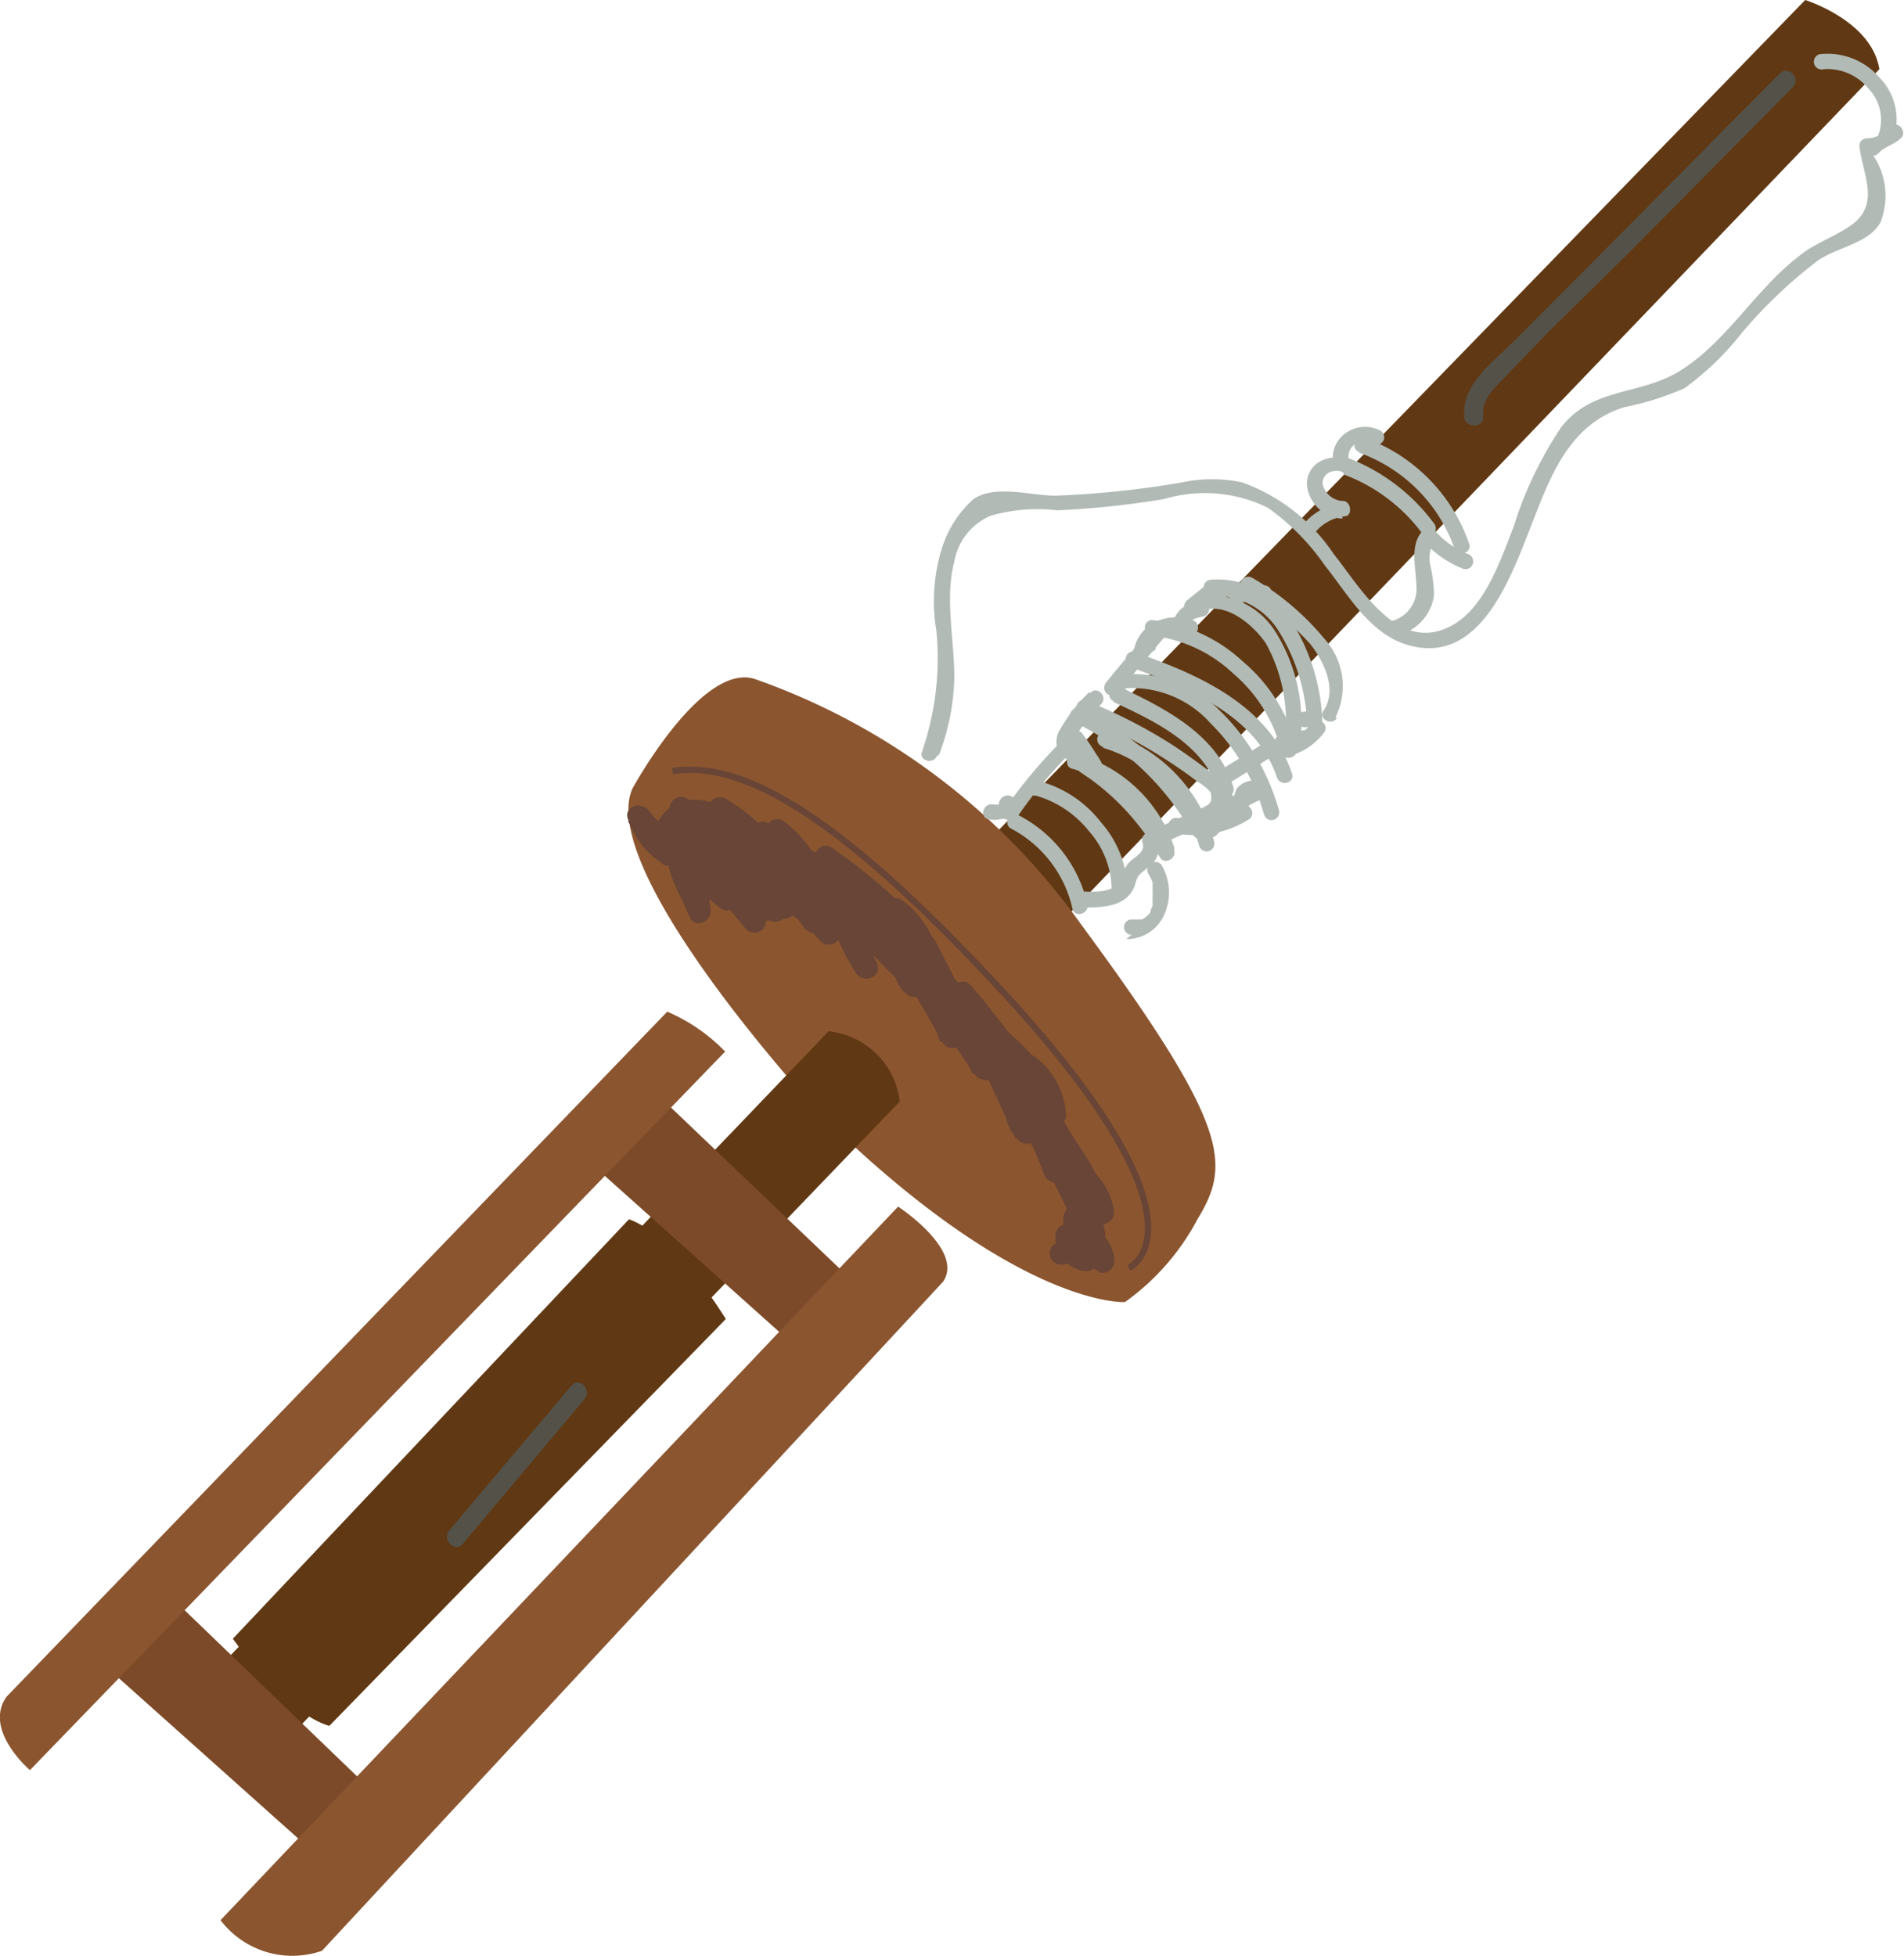 <svg xmlns="http://www.w3.org/2000/svg" viewBox="0 0 57.24 58.79"><defs><style>.cls-1{fill:#603813;}.cls-2{fill:#8b552f;}.cls-3{fill:#7c4a28;}.cls-4{fill:none;stroke:#684536;stroke-miterlimit:10;stroke-width:0.19px;}.cls-5{fill:#b1bab5;}.cls-6{fill:#684536;}.cls-7{fill:#545148;}</style></defs><g id="Capa_2" data-name="Capa 2"><g id="Capa_1-2" data-name="Capa 1"><path class="cls-1" d="M26.79,28.28,54.27,0s2,.62,2.23,2.08L29.26,30.48Z"/><path class="cls-2" d="M24.68,33.51s-6.76-7.29-5.67-9.8c0,0,2.07-3.81,3.68-3.3a20.28,20.28,0,0,1,9.82,7.39C37,33.89,37,35,36,36.65a7.2,7.2,0,0,1-2.18,2.49S30.61,39.34,24.68,33.51Z"/><path class="cls-1" d="M6.25,50.47,24.91,31a2.41,2.41,0,0,1,2.14,2.11L7.44,53.53Z"/><polygon class="cls-3" points="2.94 49.88 9.44 55.69 11.08 53.73 4.79 47.67 2.94 49.88"/><polygon class="cls-3" points="17.65 34.87 24.95 41.4 26.6 39.43 19.51 32.66 17.65 34.87"/><path class="cls-2" d="M6.63,57.72,27,36.27s2,1.31,1.35,2.26L9.68,58.64A2.71,2.71,0,0,1,6.63,57.72Z"/><path class="cls-2" d="M.9,53.21S-.52,52,.2,51L20.06,30.41a5.36,5.36,0,0,1,1.74,1.2Z"/><path class="cls-1" d="M7,49.26S8.57,51.5,9.9,51.88L21.82,39.65s-1.5-2.49-2.91-3Z"/><path class="cls-4" d="M33.94,38.11s2.73-1.2-3.72-8.22c-5.37-5.84-8.13-7-10-6.71"/><path class="cls-5" d="M28.23,22.69a6.9,6.9,0,0,0,.46-2.33c0-1.11-.29-2.4,0-3.48a1.84,1.84,0,0,1,1.1-1.38,5.11,5.11,0,0,1,2-.16A26.82,26.82,0,0,0,35,15a4.28,4.28,0,0,1,3.11.26A7,7,0,0,1,39.83,17c.75.94,1.4,2.16,2.66,2.43,2,.45,2.9-2,3.48-3.47s1.12-3.18,2.86-3.72a8.66,8.66,0,0,0,1.81-.57A8.65,8.65,0,0,0,52.37,10a14.51,14.51,0,0,1,2.27-2.16c.58-.41,1.54-.52,1.89-1.15a2.19,2.19,0,0,0,0-1.61c-.29-.69-.3-.2,0-.53.16-.15.45-.22.63-.41s-.11-.54-.32-.33a1,1,0,0,1-.71.35.22.22,0,0,0-.23.23c.08.8.62,1.68-.17,2.32-.48.38-1.16.58-1.66,1-1.31,1-2.23,2.67-3.67,3.5-1.18.67-2.52.45-3.45,1.61a11.44,11.44,0,0,0-1.44,3c-.4,1-.89,2.56-2,3.05-1.54.71-2.63-1.24-3.41-2.21a5.59,5.59,0,0,0-2.76-2.16,4.37,4.37,0,0,0-1.8,0,28.61,28.61,0,0,1-3.81.4c-.73,0-1.81-.34-2.46.1a3.29,3.29,0,0,0-.95,1.47,5.36,5.36,0,0,0-.17,2.49,8.59,8.59,0,0,1-.43,3.63c-.11.28.34.4.45.13Z"/><path class="cls-5" d="M40.39,14.26A5.2,5.2,0,0,1,42.73,16a.24.24,0,0,0,.32.08.23.23,0,0,0,.08-.32,5.8,5.8,0,0,0-2.62-2,.22.22,0,0,0-.28.16.24.24,0,0,0,.16.29Z"/><path class="cls-5" d="M40.84,13.6a4.73,4.73,0,0,1,2.88,2.87c.09.29.54.16.45-.12A5.2,5.2,0,0,0,41,13.15c-.28-.1-.41.35-.12.45Z"/><path class="cls-5" d="M36.41,17.92a2.23,2.23,0,0,1,2,1,5.72,5.72,0,0,1,.88,2.7l.23-.23h-.29c-.3,0-.3.48,0,.47h.29c.11,0,.25-.1.23-.23a6,6,0,0,0-1-3.07,2.59,2.59,0,0,0-2.39-1.13.23.23,0,0,0,.12.45Z"/><path class="cls-5" d="M36.22,18.33c.71-.19,1.47.48,1.83,1a4.84,4.84,0,0,1,.6,2.67.24.24,0,0,0,.47,0A5.18,5.18,0,0,0,38.35,19a2.36,2.36,0,0,0-2.26-1.1c-.29.07-.17.52.13.45Z"/><path class="cls-5" d="M34.64,19.11a4.28,4.28,0,0,1,2.45,1.15,4.49,4.49,0,0,1,1.44,2.35c.07.3.51.17.45-.12a4.92,4.92,0,0,0-1.61-2.6,4.75,4.75,0,0,0-2.73-1.25c-.3,0-.29.45,0,.47Z"/><path class="cls-5" d="M34,20.06c1.69.61,3.77,1.44,4.39,3.31.1.29.55.17.45-.12-.68-2.05-2.85-3-4.72-3.64-.28-.11-.4.34-.12.45Z"/><path class="cls-5" d="M33.82,20.69a3.17,3.17,0,0,1,2.58,1.06A6.18,6.18,0,0,1,38,24.48a.23.23,0,0,0,.45-.12,6.71,6.71,0,0,0-1.78-3,3.62,3.62,0,0,0-2.93-1.08c-.3.06-.17.51.12.45Z"/><path class="cls-5" d="M33.59,20.84l1.46-1.74a.23.23,0,0,0,0-.32.23.23,0,0,0-.33,0c-.49.57-1,1.15-1.46,1.73a.25.25,0,0,0,0,.33.24.24,0,0,0,.33,0Z"/><path class="cls-5" d="M34.74,19.53l0-.11s0,0,0-.05h0a.78.78,0,0,1,.11-.18h0l0,0,.07-.06s0,0,0,0l.05,0,.09-.05,0,0h0l.1,0,.11,0s0,0,0,0h.26s0,0,0,0l.06,0,.13,0a.23.23,0,0,0,.29-.16.23.23,0,0,0-.16-.28,1.48,1.48,0,0,0-1.13.06,1.19,1.19,0,0,0-.63.83.23.23,0,0,0,.17.28.22.22,0,0,0,.28-.16Z"/><path class="cls-5" d="M35.54,19.05a.34.34,0,0,1,0-.1V19a.55.55,0,0,1,.05-.17l0,.06a1.19,1.19,0,0,1,.09-.15l0,.05a1.36,1.36,0,0,1,.12-.12l0,0a.5.5,0,0,1,.14-.08l0,0,.17-.05h0a.23.23,0,0,0,.24-.23.24.24,0,0,0-.24-.23.92.92,0,0,0-.64.26.93.93,0,0,0-.25.64.23.23,0,1,0,.46,0Z"/><path class="cls-5" d="M36,18.4l.52-.42a.26.26,0,0,0,.07-.17.26.26,0,0,0-.07-.16.26.26,0,0,0-.17-.07h-.06a.21.21,0,0,0-.1.06l-.52.42a.26.26,0,0,0-.07.17.24.24,0,0,0,.07.16.26.26,0,0,0,.17.07h.06a.21.21,0,0,0,.1-.06Z"/><path class="cls-5" d="M32.74,20.81a5.1,5.1,0,0,0-.86,1.1.69.69,0,0,0-.08.62,1,1,0,0,0,.26.29l.32.3c.17.14.67.57.79.13.06-.23-.16-.49-.27-.67s-.23-.35-.35-.51a.24.24,0,0,0-.37-.05,14.9,14.9,0,0,0-2,2.34l.32-.08s0,0,0,0-.12.15-.35.06h0a.77.77,0,0,0,0,.15l.35-.2a.7.7,0,0,0-.37-.11,1.27,1.27,0,0,1-.28,0c-.29-.05-.42.4-.12.45s.37-.05.53,0a.23.23,0,0,0,.35-.2.67.67,0,0,0-.13-.44.26.26,0,0,0-.37,0c-.2.2,0,.52.15.65a.24.24,0,0,0,.32-.08,13.82,13.82,0,0,1,1.93-2.25l-.37-.05a7.57,7.57,0,0,1,.55.84s0,.08,0,0,0,0,0,0v0c0-.06.11-.2.23-.19h0l0,0-.14-.1-.52-.48s-.07-.07,0,0,0,0,0,0,0,0,0,0a.77.77,0,0,1,.07-.17,4.67,4.67,0,0,1,.78-1c.2-.22-.13-.56-.33-.33Z"/><path class="cls-5" d="M32.54,27.28c.52,0,1.22,0,1.51-.52.09-.14.09-.32.19-.45a2.45,2.45,0,0,1,.35-.29.73.73,0,0,0,.2-.81l-.1.26L36,24.88c.29-.13.72-.24.86-.56a.68.68,0,0,0,0-.42c0-.08,0-.2,0-.27s.17-.13.24-.18l1.19-.74c.25-.16,0-.56-.24-.4L36.93,23c-.28.18-.54.35-.54.72,0,.17.09.34-.07.47a3,3,0,0,1-.54.25l-1.33.61a.24.24,0,0,0-.11.26c.11.29-.17.41-.35.57a1.08,1.08,0,0,0-.3.54c-.16.43-.78.39-1.15.38a.23.23,0,0,0,0,.46Z"/><path class="cls-5" d="M36.68,25A2.84,2.84,0,0,1,38,24c.17-.07.25-.33.06-.43a.66.66,0,0,0-.88.14.73.73,0,0,0,.14.87l0-.36a2.61,2.61,0,0,1-1.91.37.24.24,0,0,0-.28.17.22.22,0,0,0,.16.28,3.07,3.07,0,0,0,2.27-.42.23.23,0,0,0,0-.36c-.05-.07-.13-.21-.08-.29s.19,0,.26,0l.06-.42a3.36,3.36,0,0,0-1.6,1.28c-.16.25.24.48.41.23Z"/><path class="cls-5" d="M32.24,23.11a3.86,3.86,0,0,1,2.6,2.45c.09.29.54.17.45-.12a4.31,4.31,0,0,0-2.92-2.77c-.29-.08-.42.37-.13.44Z"/><path class="cls-5" d="M33.16,22.48a4.27,4.27,0,0,1,2.89,2.94.23.23,0,0,0,.45-.12A4.73,4.73,0,0,0,33.28,22a.23.23,0,0,0-.12.45Z"/><path class="cls-5" d="M32.51,21.52a14.78,14.78,0,0,1,2.38,1.21c.38.24.75.49,1.1.76a1.73,1.73,0,0,1,.77.92c.06.29.51.17.45-.13a1.89,1.89,0,0,0-.73-1c-.39-.31-.8-.6-1.22-.88a15.41,15.41,0,0,0-2.62-1.34c-.28-.1-.4.35-.13.45Z"/><path class="cls-5" d="M33.47,21.1c1.23.57,2.74,1.28,3.16,2.69a.23.23,0,0,0,.45-.12c-.45-1.55-2-2.35-3.37-3-.27-.13-.51.27-.24.4Z"/><path class="cls-5" d="M31.12,23.91A3.16,3.16,0,0,1,32.75,25a2.68,2.68,0,0,1,.67,1.72.24.24,0,0,0,.47,0,3.13,3.13,0,0,0-.79-2,3.49,3.49,0,0,0-1.86-1.24.23.23,0,0,0-.12.45Z"/><path class="cls-5" d="M30.4,24.91a3.61,3.61,0,0,1,1.84,2.4c.06.29.51.17.45-.13a4,4,0,0,0-2.06-2.67c-.26-.15-.5.26-.23.4Z"/><path class="cls-5" d="M32.28,21.7a8.14,8.14,0,0,1,3.59,3.4.23.23,0,0,0,.4-.24,8.51,8.51,0,0,0-3.76-3.56c-.27-.13-.5.28-.23.4Z"/><path class="cls-5" d="M32.48,23.21a7.33,7.33,0,0,1,2.39,2.56c.15.26.55,0,.41-.24a7.94,7.94,0,0,0-2.56-2.72c-.25-.17-.49.24-.24.4Z"/><path class="cls-5" d="M33.86,28.23A1.24,1.24,0,0,0,35,27.5,1.65,1.65,0,0,0,34.92,26a.24.24,0,0,0-.41.24,1.83,1.83,0,0,1,.14.28c0,.05,0,.11,0,.16s0,.08,0,.05v.07a.76.76,0,0,1,0,.15s0,.05,0,.08v0h0l0,.13,0,.07v0s0,0,0,0l-.06.13a.21.21,0,0,0,0,.06s0,.05,0,0l-.09.1-.06.05s0,0,0,0l-.11.07s0,0,0,0h0l-.07,0h-.07s-.07,0,0,0h-.17a.23.23,0,0,0,0,.46Z"/><path class="cls-5" d="M38.33,22.78A1.89,1.89,0,0,0,39.82,22a.22.22,0,0,0-.09-.31.23.23,0,0,0-.32.08s0,0,0,0h0l-.06.06a.68.68,0,0,1-.12.12l0,0h0l-.06,0-.16.08,0,0h0s0,0,0,0l-.05,0-.16.05-.1,0h0s-.06,0,0,0,0,0,0,0h-.15a.23.23,0,0,0-.23.23.23.23,0,0,0,.23.24Z"/><path class="cls-5" d="M40.15,21.56a2.11,2.11,0,0,0-.31-2.33,8,8,0,0,0-2.21-1.87.24.24,0,0,0-.32.32.74.74,0,0,0,.74.37.23.23,0,0,0,0-.45,1.54,1.54,0,0,0-1,.15.24.24,0,0,0,.23.41.9.9,0,0,1,.64-.11V17.6c-.09,0-.18-.09-.21-.15l-.32.32a7.68,7.68,0,0,1,2,1.59c.4.5.83,1.37.4,2-.17.24.23.47.4.23Z"/><path class="cls-5" d="M39.54,16a1.36,1.36,0,0,1,.88-.48c.26,0,.2-.48-.06-.46a.66.66,0,0,1-.6-.52c0-.3.27-.42.51-.38a.23.23,0,0,0,.29-.28.47.47,0,0,1,.15-.51.58.58,0,0,1,.61,0,.25.25,0,0,0,.29-.17.25.25,0,0,0-.16-.28,1,1,0,0,0-1.05.14.93.93,0,0,0-.29,1l.29-.28a1,1,0,0,0-.78.13.77.77,0,0,0-.33.68,1.13,1.13,0,0,0,1.07,1l-.06-.46a1.8,1.8,0,0,0-1.09.6c-.19.22.14.55.33.33Z"/><path class="cls-5" d="M42,19.1a1.44,1.44,0,0,0,1.11-1.2A4.13,4.13,0,0,0,43,17a1,1,0,0,1,.12-.74h-.33a3.15,3.15,0,0,0,1.2.84.23.23,0,1,0,.13-.45,2.57,2.57,0,0,1-1-.72.24.24,0,0,0-.33,0c-.43.45-.22,1.11-.21,1.66a1,1,0,0,1-.79,1.09.23.23,0,0,0,.12.45Z"/><path class="cls-5" d="M56.89,4.26a1.8,1.8,0,0,0-.38-1.92,2.06,2.06,0,0,0-1.81-.71.23.23,0,1,0,.13.45,1.59,1.59,0,0,1,1.33.57A1.36,1.36,0,0,1,56.49,4a.23.23,0,0,0,.08.31.24.24,0,0,0,.32-.08Z"/><path class="cls-6" d="M20.47,26.24c.05.31.1.61.14.92l.63-.26a3.43,3.43,0,0,1-.53-2.31l-.59.24a8.45,8.45,0,0,1,2.09,2.66l.6-.35a4.73,4.73,0,0,1-.64-2.32l-.59.24A6.72,6.72,0,0,1,23,27.47l.63-.27a12.47,12.47,0,0,1-1.26-2.4c-.16-.41-.82-.24-.67.18a12.18,12.18,0,0,1,.64,2.73l.59-.24-1.66-2a.34.34,0,0,0-.57.15,4.3,4.3,0,0,0,0,1.89l.63-.26a11.19,11.19,0,0,1-.66-1.95l-.63.27c.23.52.45,1.05.67,1.57s.72.1.63-.26c-.13-.53-.27-1.06-.4-1.59l-.63.27a4.32,4.32,0,0,0,1.31,1.71.35.35,0,0,0,.59-.25,4.29,4.29,0,0,0-.31-1.66l-.62.26,1.41,1.92c.21.28.77.13.63-.27l-.51-1.46-.58.33,1.13,1.36c.22.27.67,0,.57-.33a7.89,7.89,0,0,0-.79-1.75l-.59.35,1.63,2.12c.22.29.74.15.62-.26A4.21,4.21,0,0,0,24,26.07c-.27-.34-.68.09-.54.41a5.67,5.67,0,0,0,1.23,1.83.35.35,0,0,0,.57-.34l-.44-1.72-.57.33a11.15,11.15,0,0,1,1.51,2.64L26.4,29a6.21,6.21,0,0,1-1-2.37l-.63.27a8.19,8.19,0,0,1,.83,1.71c.14.42.8.24.66-.18a6.82,6.82,0,0,0-1.72-2.78.35.35,0,0,0-.58.15,3.28,3.28,0,0,0-.19,1.7l.67-.18a3.68,3.68,0,0,0-1.6-2.3,1.9,1.9,0,0,0-2.24.42l.57.15c-.05-.27.29-.47.51-.51a.81.81,0,0,1,.68.27,7.1,7.1,0,0,1,.69.94,1.84,1.84,0,0,0,1.56.86.35.35,0,0,0,.33-.43,3.94,3.94,0,0,0-1.33-2,.35.35,0,0,0-.59.25L23,26l.51-.3L20.65,24a.35.35,0,0,0-.52.29l-.08,1.25.51-.3a3,3,0,0,1-1.06-.88c-.21-.28-.77-.13-.62.27A2.44,2.44,0,0,0,20,26a.35.35,0,0,0,.35-.6c-.18-.09-.05-.36,0-.46a.56.56,0,0,1,.52-.24,2,2,0,0,1,1.13.55c.32.25.67-.27.42-.54l-.62-.68-.42.54a5.17,5.17,0,0,1,1.71,1.61l.47-.47a.7.7,0,0,1-.38-.71l-.58.24a10.66,10.66,0,0,1,2.44,2.66c.2.31.77.12.63-.26L25.46,27l-.57.33,2.05,2.08a.34.34,0,0,0,.54-.41l-.75-1.49-.59.35,1.08,1.94.54-.42a.4.4,0,0,1-.17-.47L27,29c.45.78.9,1.56,1.34,2.34.19.33.77.11.63-.26s-.23-.65-.34-1L28,30.4l1.3,1.89a.34.34,0,0,0,.59-.35l-.73-1.41-.59.34.83,1.43c.22.39.78.05.59-.34l-.56-1.19-.54.41a1.36,1.36,0,0,1,.52.93l.63-.26A41.85,41.85,0,0,1,27.65,28l-.47.47.44.33a.34.34,0,0,0,.5-.38,2.86,2.86,0,0,0-1-1.36c-.25-.19-.58.12-.51.39a3.34,3.34,0,0,0,1.09,1.73c.28.23.77-.07.54-.42a10.55,10.55,0,0,0-2-2.33c-.27-.24-.78.09-.54.42a6,6,0,0,0,1.56,1.45.35.35,0,0,0,.42-.54A17.1,17.1,0,0,0,25,25.48c-.34-.23-.67.26-.42.54a23.48,23.48,0,0,0,2.26,2.2c.27.23.79-.08.54-.42a5.93,5.93,0,0,0-2.3-1.88.34.34,0,0,0-.35.59,14.46,14.46,0,0,1,2.78,2.69l.48-.49-3-2.52c-.33-.28-.81.18-.48.48l2.86,2.69c.28.26.78-.08.54-.41l-1.52-2.19-.54.42a32.27,32.27,0,0,1,2.36,3.24c.2.31.79.12.63-.26-.25-.61-.5-1.21-.74-1.82l-.63.27,1.62,3.13c.21.39.79.05.6-.35-.31-.61-.61-1.22-.91-1.83l-.54.41A10.86,10.86,0,0,1,29.6,32.2l.54-.42a1,1,0,0,1-.32-.66l-.64.17,1.35,2.93.54-.42a.66.66,0,0,1-.19-.73l-.63.09a16.26,16.26,0,0,1,1.29,2.31l.6-.35a4.15,4.15,0,0,1-.61-1.25l-.63.27a23.19,23.19,0,0,1,1.32,2.52c.16.35.76.1.63-.27L32,34.13l-.63.26a13.76,13.76,0,0,1,1.25,2l.39-.51a1.05,1.05,0,0,1-.64-.85l-.5.39a1.36,1.36,0,0,1,.84,1.1l.16-.39-.26-.07-.48.48c.08.08.52.8.32.88h.34a.84.84,0,0,0,0,.56l.5-.39a2,2,0,0,0-1.51-.27L32,38a.66.66,0,0,0,.32-1.11.35.35,0,0,0-.59.25,1,1,0,0,0,.84,1.06.35.35,0,0,0,.39-.15,1.52,1.52,0,0,0-.18-1.89.38.38,0,0,0-.42,0,.51.51,0,0,0,.23,1c.8,0,.58-1,.2-1.36a.35.35,0,0,0-.58.15l0,.09a.34.34,0,0,0,.09.33c.49.53,1.05-.09.86-.66a9.17,9.17,0,0,0-.85-1.45l-1-1.69a.35.35,0,0,0-.63.27,1.52,1.52,0,0,0,.94,1,.34.34,0,0,0,.43-.33,2.37,2.37,0,0,0-.89-1.71.35.35,0,0,0-.58.33,1.58,1.58,0,0,0,.61,1c.29.23.75,0,.54-.41a6.11,6.11,0,0,0-1.7-1.91.35.35,0,0,0-.52.29,2.44,2.44,0,0,0,1.1,1.84c.31.21.61-.19.47-.47a11.81,11.81,0,0,0-1.9-2.85c-.28-.31-.7.08-.54.42a10.6,10.6,0,0,0,2,2.86.35.35,0,0,0,.54-.42A10.37,10.37,0,0,0,29.47,30c-.27-.29-.71.09-.54.42.58,1.08,1.16,2.16,1.73,3.24.21.39.8,0,.6-.34L30,30.82l-.6.35a28,28,0,0,1,2,4.15c.16.4.83.23.67-.19A30.1,30.1,0,0,0,30,30.82a.35.35,0,0,0-.6.35l1.29,2.5.6-.34-1.73-3.25L29,30.5a9.94,9.94,0,0,1,1.53,2.27l.54-.42a9.79,9.79,0,0,1-1.92-2.72l-.54.42a10.75,10.75,0,0,1,1.8,2.71l.47-.47A1.69,1.69,0,0,1,30.11,31l-.52.3A5.37,5.37,0,0,1,31,33l.54-.41a1,1,0,0,1-.42-.71l-.58.33a1.72,1.72,0,0,1,.69,1.23l.44-.33a.68.68,0,0,1-.45-.52l-.63.27.94,1.58.44.73.25.42a.31.31,0,0,0,.44.24l.09.33,0-.09-.58.15.41.5-.42,0a.82.82,0,0,1,.07,1l.39-.16a.34.34,0,0,1-.33-.4l-.59.24v0A.34.34,0,0,0,32,38a1.34,1.34,0,0,1,1,.21c.28.17.54-.12.5-.39-.06-.43-.34-.9-.85-.76a.53.53,0,0,0-.27.88c.34.32.73.06.81-.32a1.59,1.59,0,0,0-.48-1.54.34.34,0,0,0-.48.48.87.87,0,0,0,1.09.18.34.34,0,0,0,.16-.38,2,2,0,0,0-1.16-1.51.35.35,0,0,0-.51.39,1.75,1.75,0,0,0,1.11,1.33c.31.12.51-.27.39-.51a13.12,13.12,0,0,0-1.24-2c-.22-.29-.78-.14-.63.26l.81,2.26.63-.26a25.17,25.17,0,0,0-1.33-2.52.35.35,0,0,0-.63.26,5.31,5.31,0,0,0,.68,1.42.35.35,0,0,0,.6-.35,15.38,15.38,0,0,0-1.3-2.31.35.35,0,0,0-.63.08,1.37,1.37,0,0,0,.37,1.4.35.35,0,0,0,.54-.42c-.45-1-.9-1.95-1.34-2.93a.35.35,0,0,0-.64.18,1.85,1.85,0,0,0,.52,1.15c.28.3.69-.08.54-.42a11.18,11.18,0,0,0-1.49-2.36c-.25-.32-.7.08-.54.41l.91,1.84.6-.35c-.55-1-1.09-2.09-1.63-3.13-.17-.34-.78-.1-.63.26l.75,1.82.63-.26a35.8,35.8,0,0,0-2.47-3.39c-.25-.3-.76.1-.54.42.51.73,1,1.46,1.52,2.18l.54-.41L25,26.19l-.48.48,3,2.53a.34.34,0,0,0,.48-.49,15.09,15.09,0,0,0-2.91-2.79l-.35.59a5.21,5.21,0,0,1,2.05,1.64l.54-.42a23.27,23.27,0,0,1-2.25-2.19l-.42.54a15.42,15.42,0,0,1,2.53,2.18l.42-.54a4.87,4.87,0,0,1-1.31-1.21l-.54.42a10.37,10.37,0,0,1,1.88,2.19l.54-.42a2.63,2.63,0,0,1-.91-1.43l-.51.39a2.06,2.06,0,0,1,.7.95l.51-.39-.45-.34c-.29-.22-.61.2-.47.47A38.8,38.8,0,0,0,29.4,32.2a.34.34,0,0,0,.62-.27,1.82,1.82,0,0,0-.7-1.23.34.34,0,0,0-.54.41l.57,1.19.59-.34-.83-1.43a.34.34,0,0,0-.59.34l.73,1.42.59-.35c-.43-.63-.86-1.26-1.3-1.88-.2-.3-.76-.13-.62.26s.22.65.34,1l.63-.27-1.35-2.34c-.18-.32-.6-.14-.64.18a1,1,0,0,0,.37,1,.35.35,0,0,0,.54-.42l-1.08-1.94c-.22-.39-.79,0-.59.35l.75,1.48.54-.41L25.37,26.8c-.22-.23-.7,0-.57.33l.27.73.63-.26a11.19,11.19,0,0,0-2.55-2.81.35.35,0,0,0-.58.25,1.33,1.33,0,0,0,.71,1.3c.29.16.67-.17.47-.47A5.88,5.88,0,0,0,21.8,24a.35.35,0,0,0-.42.54l.62.69.42-.54c-.68-.52-1.68-1-2.41-.3-.44.45-.61,1.28,0,1.64l.35-.6a1.73,1.73,0,0,1-.85-1l-.63.27a3.85,3.85,0,0,0,1.31,1.13.36.36,0,0,0,.52-.3l.08-1.25-.52.3c1,.56,1.93,1.13,2.89,1.7a.34.34,0,0,0,.51-.3l.05-1.08-.59.24a3.18,3.18,0,0,1,1.15,1.68l.34-.44c-1.2,0-1.4-1.8-2.56-2.05a1.26,1.26,0,0,0-1.54,1.37.34.34,0,0,0,.57.15,1.25,1.25,0,0,1,1.69-.15,3.52,3.52,0,0,1,1,1.72.35.35,0,0,0,.67-.18,2.47,2.47,0,0,1,.19-1.34l-.58.15a6,6,0,0,1,1.55,2.48l.66-.18a8.78,8.78,0,0,0-.9-1.88.35.35,0,0,0-.63.26,6.93,6.93,0,0,0,1,2.53c.2.31.78.12.63-.26a11.77,11.77,0,0,0-1.69-2.94c-.22-.29-.65,0-.57.33l.44,1.73.58-.34a5.29,5.29,0,0,1-1.13-1.68l-.54.41a3.57,3.57,0,0,1,.62,1.23l.63-.26-1.63-2.13c-.26-.34-.83,0-.59.35a7.52,7.52,0,0,1,.72,1.58l.57-.33c-.37-.46-.75-.91-1.12-1.36a.34.34,0,0,0-.57.33l.51,1.46.63-.26-1.42-1.91c-.21-.29-.79-.13-.63.26A4,4,0,0,1,21.52,27l.59-.24a3.81,3.81,0,0,1-1.21-1.57c-.15-.37-.72-.1-.62.26.13.53.26,1.06.4,1.59l.63-.27c-.23-.52-.45-1-.67-1.57-.16-.37-.72-.1-.63.27a11.46,11.46,0,0,0,.73,2.11c.16.36.71.1.62-.27a3.58,3.58,0,0,1,0-1.53l-.57.16,1.65,2a.35.35,0,0,0,.59-.24,13.07,13.07,0,0,0-.66-2.91l-.67.18A13.64,13.64,0,0,0,23,27.55c.2.31.76.13.63-.26a7.47,7.47,0,0,0-1.58-2.71.35.35,0,0,0-.59.24,5.69,5.69,0,0,0,.73,2.67c.22.39.8,0,.6-.35a9.35,9.35,0,0,0-2.2-2.8.35.35,0,0,0-.59.25,4,4,0,0,0,.63,2.65.34.34,0,0,0,.62-.26c0-.31-.09-.62-.13-.92s-.73-.25-.67.18Z"/><path class="cls-7" d="M44.59,12.52c-.05-.53.34-.86.68-1.21L46.53,10,49,7.57,53.9,2.62c.26-.26-.14-.67-.4-.41L48.17,7.59l-2.6,2.61c-.62.63-1.64,1.33-1.55,2.32,0,.36.6.37.57,0Z"/><path class="cls-7" d="M13.91,46.41l3.67-4.36c.23-.27-.17-.68-.4-.4L13.51,46c-.24.28.17.69.4.41Z"/></g></g></svg>
